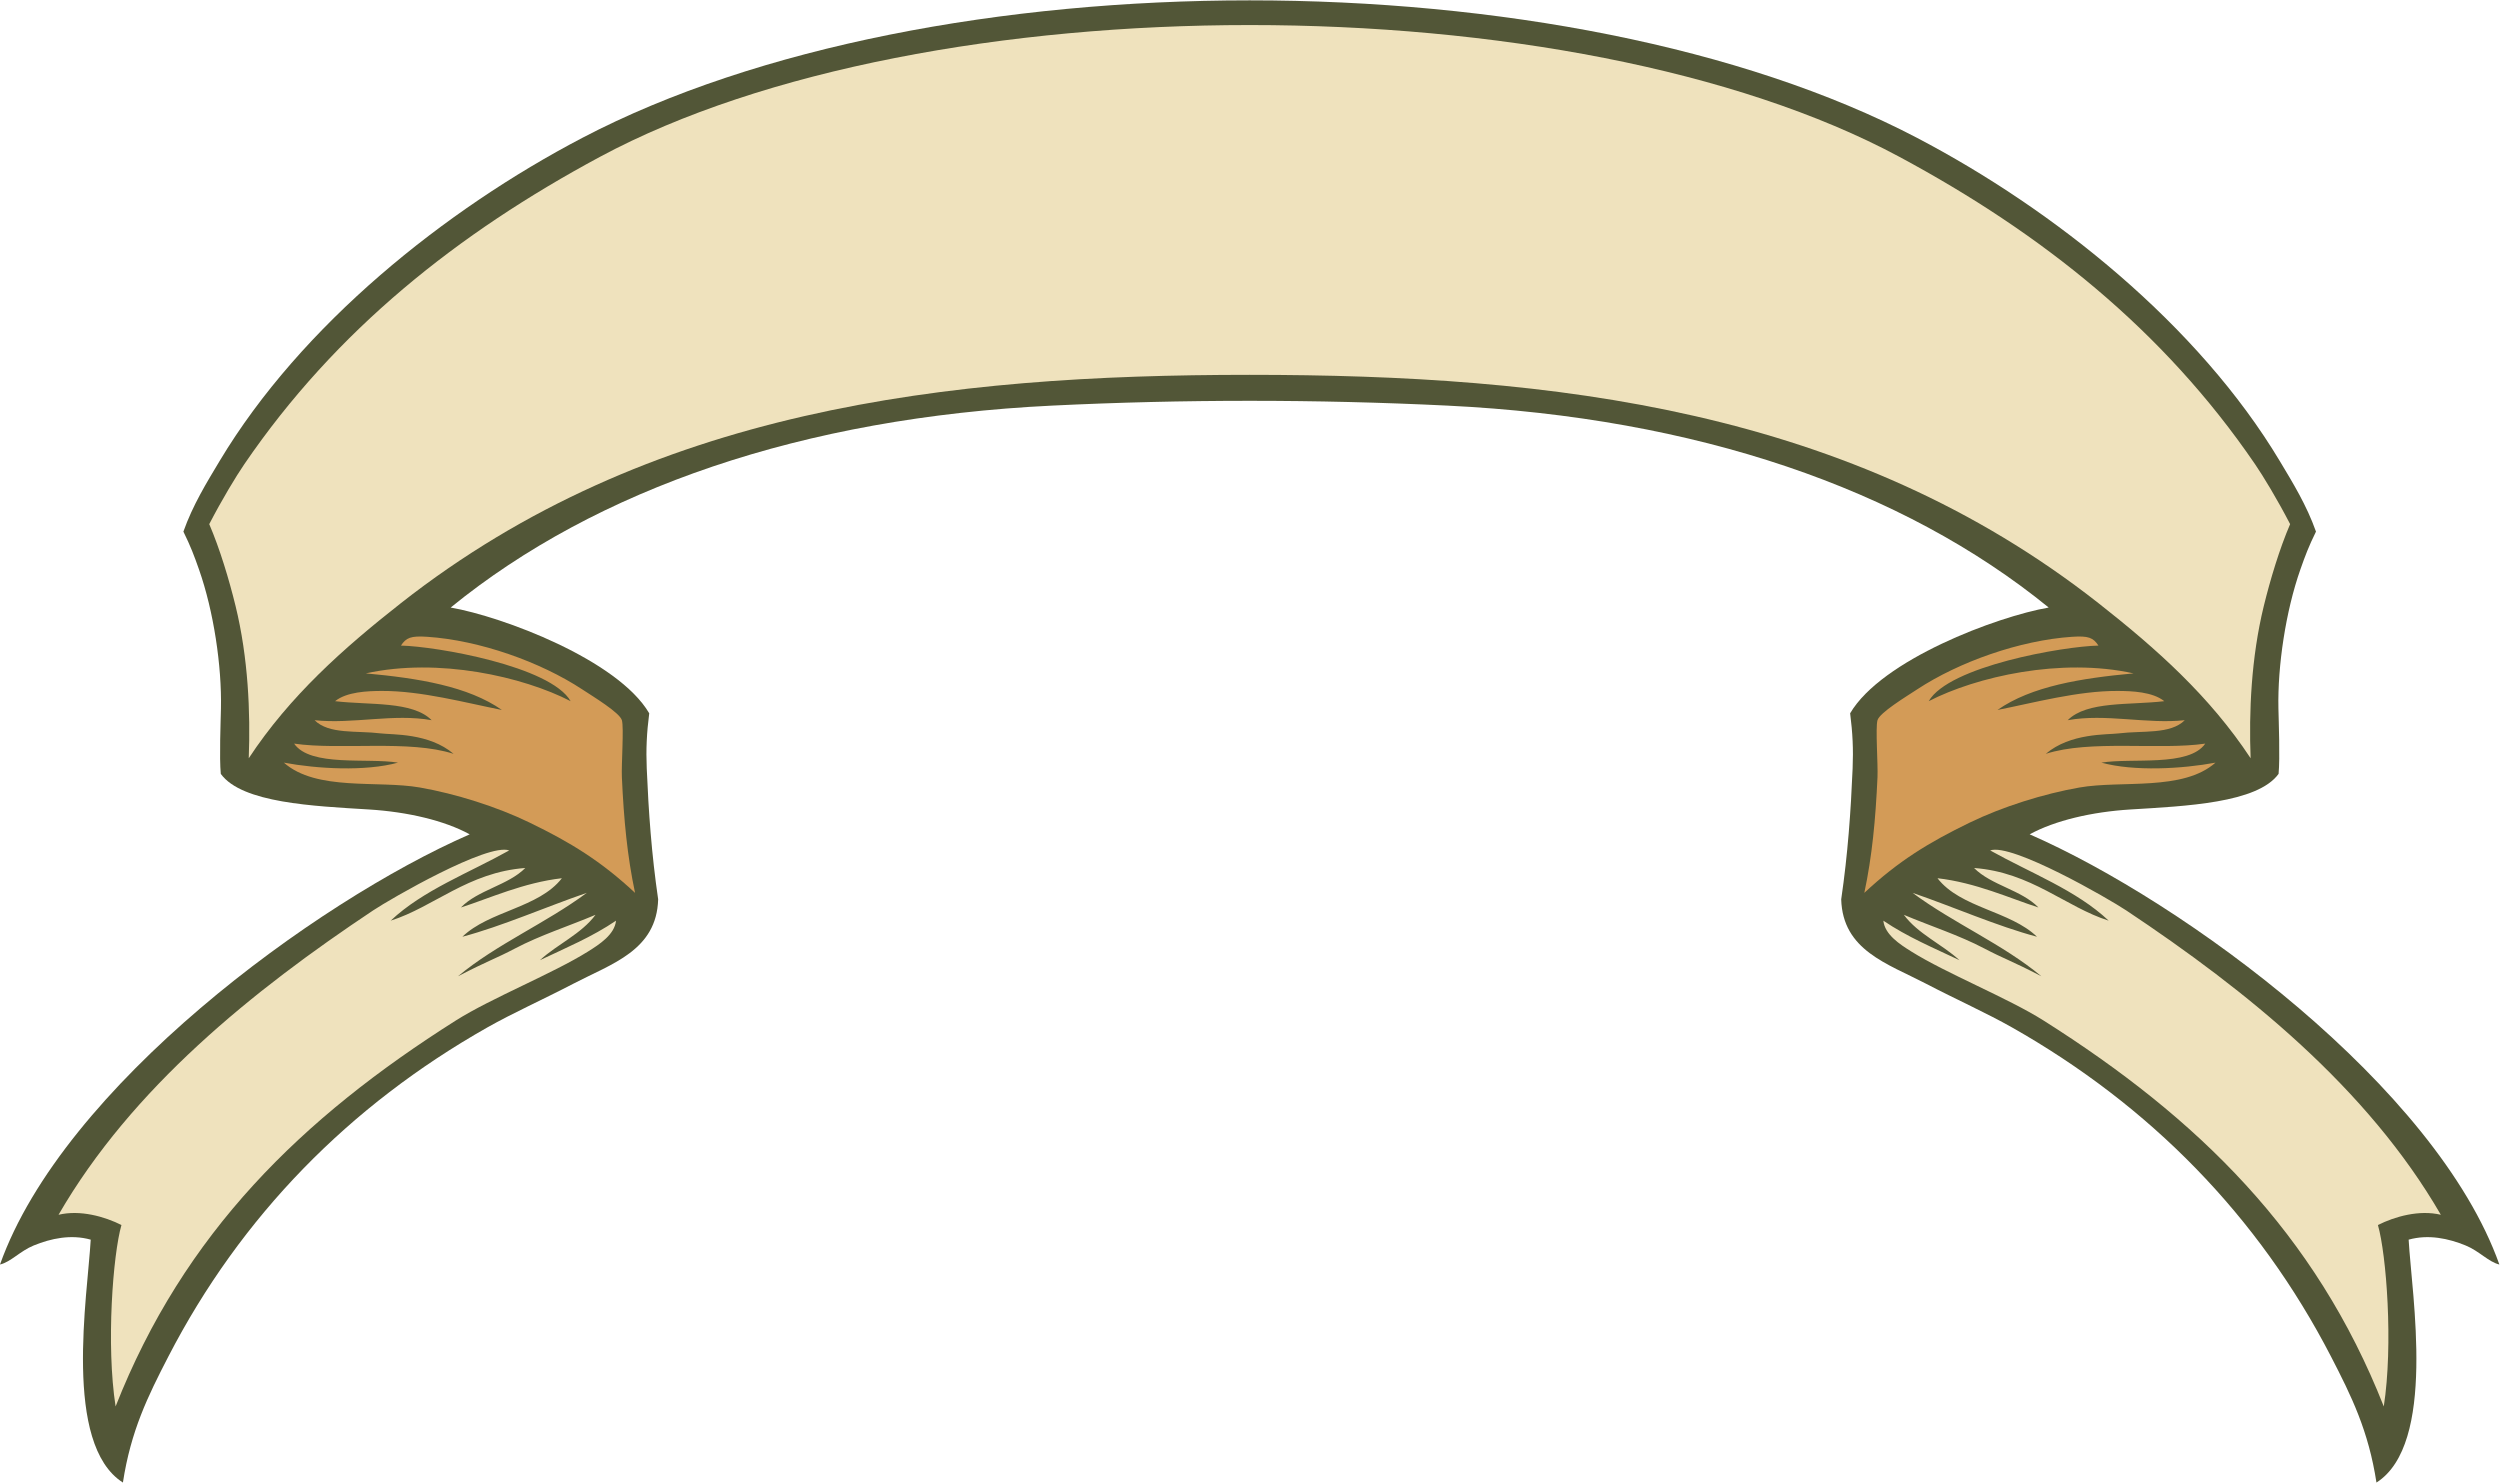 <?xml version="1.0" encoding="UTF-8" standalone="no"?>
<svg
   xmlns:dc="http://purl.org/dc/elements/1.1/"
   xmlns:cc="http://creativecommons.org/ns#"
   xmlns:rdf="http://www.w3.org/1999/02/22-rdf-syntax-ns#"
   xmlns:svg="http://www.w3.org/2000/svg"
   xmlns="http://www.w3.org/2000/svg"
   viewBox="0 0 819.893 486.213"
   height="486.213"
   width="819.893"
   xml:space="preserve"
   id="svg2"
   version="1.1"><defs
     id="defs6" /><g
     transform="matrix(1.333,0,0,-1.333,0,486.213)"
     id="g10"><g
       transform="scale(0.1)"
       id="g12"><path
         id="path14"
         style="fill:#525637;fill-opacity:1;fill-rule:evenodd;stroke:none"
         d="m 1108.79,2152.8 c 127.17,-22.14 411.33,-128.62 488.51,-260.21 -6.21,-48.5 -8.1,-88.55 -6.11,-135.79 4.49,-106.31 11.74,-210.12 28.08,-321.92 -3.71,-125.49 -113.38,-157.93 -208.08,-207.28 -76.35,-39.79 -148.39,-71.74 -212.4,-107.99 C 859.863,927.598 592.887,655.957 413.992,309.609 363.805,212.422 321.871,127.207 302.398,0 154.219,94.394 215.469,460.195 223.191,597.598 174.438,611.23 125.16,600.547 82.793,583.203 49.418,569.551 26.562,542.695 0,536.406 155.234,973.516 774.52,1428.32 1155.59,1594.8 c -61.94,33.95 -152.75,55.32 -248.395,61.2 -134.679,8.3 -311.847,15.56 -363.992,87.55 -3.777,39.65 -0.293,128.58 0.391,160.85 2.211,104.61 -17.817,239.04 -53.992,342 -12.321,35.06 -20.282,56.19 -38.403,93.21 23.149,65.28 57.137,120.35 88.801,173.19 201.051,335.58 554.9,618.74 892.8,795.6 861.56,450.96 2422.02,450.96 3283.59,0 337.9,-176.86 691.75,-460.02 892.79,-795.6 31.67,-52.84 65.66,-107.91 88.8,-173.19 -18.12,-37.02 -26.07,-58.15 -38.4,-93.21 -36.17,-102.96 -56.2,-237.39 -53.99,-342 0.68,-32.27 4.17,-121.2 0.39,-160.85 -52.14,-71.99 -229.31,-79.25 -364,-87.55 -95.64,-5.88 -186.44,-27.25 -248.39,-61.2 381.07,-166.48 1000.37,-621.284 1155.59,-1058.394 -26.56,6.289 -49.41,33.145 -82.79,46.797 -42.37,17.344 -91.64,28.027 -140.41,14.395 7.73,-137.403 68.98,-503.204 -79.19,-597.598 -19.48,127.207 -61.41,212.422 -111.6,309.609 -178.89,346.348 -445.87,617.989 -784.8,810.001 -64.01,36.25 -136.04,68.2 -212.4,107.99 -94.7,49.35 -204.36,81.79 -208.08,207.28 16.34,111.8 23.6,215.61 28.08,321.92 1.99,47.24 0.1,87.29 -6.1,135.79 77.17,131.59 361.33,238.07 488.5,260.21 -359.51,292.68 -866.62,466.92 -1479.6,496.8 -322.27,15.71 -650.14,15.71 -972.4,0 -612.98,-29.88 -1120.08,-204.12 -1479.6,-496.8 v 0" /><path
         id="path16"
         style="fill:#d39b57;fill-opacity:1;fill-rule:evenodd;stroke:none"
         d="m 4586.79,1450.8 c 84.65,78.97 158.82,124.06 259.19,172.79 80.96,39.32 182.31,71.06 270,86.41 103.97,18.2 254.6,-9.71 334.81,61.19 -81.67,-15.29 -199.83,-22.09 -280.8,0 75.13,12.4 215.63,-11.17 255.6,46.81 -113.39,-16.59 -282.96,10.18 -392.4,-25.19 60.77,51.71 150.27,46.72 180,50.39 58.31,7.21 126.72,-2.98 162,32.4 -94.17,-10.04 -194.1,16.9 -288,0 47.17,47.63 152.92,36.68 237.6,46.8 -28.59,23.05 -79.49,25.09 -115.21,25.2 -97.28,0.3 -204.25,-28.83 -295.19,-46.8 83.25,58.35 205.14,78.06 334.79,90 -178.97,39.51 -386.67,-8.06 -503.99,-68.4 49.69,86.35 331.42,134.92 417.6,136.8 -12.95,19.5 -24.37,24.31 -64.8,21.6 -128.31,-8.59 -277.92,-61.41 -381.6,-129.6 -27.21,-17.88 -91.72,-57 -97.21,-75.6 -5.3,-17.99 1.45,-108.63 0,-140.4 -4.75,-104.65 -13.27,-194.13 -32.39,-284.4 z m -3024.39,0 c -84.65,78.97 -158.83,124.06 -259.21,172.79 -80.94,39.32 -182.3,71.06 -270,86.41 -103.96,18.2 -254.581,-9.71 -334.795,61.19 81.664,-15.29 199.828,-22.09 280.8,0 -75.129,12.4 -215.625,-11.17 -255.601,46.81 113.398,-16.59 282.966,10.18 392.396,-25.19 -60.77,51.71 -150.263,46.72 -179.998,50.39 -58.304,7.21 -126.722,-2.98 -162,32.4 94.172,-10.04 194.098,16.9 288.008,0 -47.17,47.63 -152.922,36.68 -237.605,46.8 28.585,23.05 79.484,25.09 115.207,25.2 97.288,0.3 204.248,-28.83 295.198,-46.8 -83.26,58.35 -205.15,78.06 -334.8,90 178.98,39.51 386.67,-8.06 503.99,-68.4 -49.69,86.35 -331.42,134.92 -417.599,136.8 12.961,19.5 24.379,24.31 64.799,21.6 128.31,-8.59 277.92,-61.41 381.61,-129.6 27.2,-17.88 91.71,-57 97.2,-75.6 5.3,-17.99 -1.45,-108.63 0,-140.4 4.75,-104.65 13.28,-194.13 32.4,-284.4 v 0" /><path
         id="path18"
         style="fill:#efe2bd;fill-opacity:1;fill-rule:evenodd;stroke:none"
         d="m 4820.79,1285.2 c -63.5,30.13 -128.73,57.42 -187.2,97.2 3.51,-34.22 40.64,-58.2 68.39,-75.6 86.79,-54.42 237.96,-114.55 325.64,-169.98 379.47,-239.945 669.03,-522.523 837.17,-949.613 23.58,152.168 6.41,373.887 -14.4,446.387 41.39,20.859 101.72,37.949 154.8,25.195 -180.3,311.758 -477.39,551.271 -774.01,748.811 -43.33,28.86 -281.86,166.52 -334.79,147.6 99.22,-55.57 211.91,-97.68 291.6,-172.8 -105.77,33.42 -190.44,119.16 -331.2,129.59 42.4,-42.77 116.5,-53.88 158.4,-97.19 -69.92,22.49 -154.62,61.39 -248.4,72 56.46,-73.15 178.93,-80.28 244.8,-143.99 -97.63,25.96 -205.11,73.3 -306,107.99 99.74,-74.26 221.93,-126.07 316.79,-205.19 -76,39.39 -91.21,42.53 -140.4,68.39 -62.58,32.89 -130.48,54.36 -198,82.8 35.31,-47.48 93.61,-72 136.81,-111.6 z m -3492.4,0 c 63.5,30.13 128.74,57.42 187.2,97.2 -3.5,-34.22 -40.64,-58.2 -68.39,-75.6 -86.79,-54.42 -237.96,-114.55 -325.64,-169.98 C 742.094,896.875 452.535,614.297 284.395,187.207 c -23.579,152.168 -6.415,373.887 14.398,446.387 -41.387,20.859 -101.719,37.949 -154.801,25.195 180.293,311.758 477.391,551.271 774.004,748.811 43.332,28.86 281.864,166.52 334.804,147.6 -99.23,-55.57 -211.92,-97.68 -291.609,-172.8 105.779,33.42 190.439,119.16 331.209,129.59 -42.41,-42.77 -116.51,-53.88 -158.41,-97.19 69.94,22.49 154.62,61.39 248.41,72 -56.46,-73.15 -178.93,-80.28 -244.8,-143.99 97.63,25.96 205.1,73.3 305.99,107.99 -99.74,-74.26 -221.93,-126.07 -316.79,-205.19 76,39.39 91.21,42.53 140.4,68.39 62.57,32.89 130.48,54.36 198,82.8 -35.31,-47.48 -93.61,-72 -136.81,-111.6 v 0" /><path
         id="path20"
         style="fill:#efe2bd;fill-opacity:1;fill-rule:evenodd;stroke:none"
         d="m 4673.19,3261.6 c 349.35,-187.79 649.32,-425.78 874.8,-756 20.53,-30.09 54.56,-86.17 86.4,-147.6 -26.14,-60.7 -49.08,-137.3 -64.81,-201.6 -31.11,-127.24 -36.73,-261.7 -32.39,-374.41 -100.95,153.01 -231.82,269.65 -374.4,381.61 -608.81,478.02 -1340.94,561.71 -2088.2,561.71 -747.25,0 -1479.39,-83.69 -2088.199,-561.71 C 843.809,2051.64 712.938,1935 611.996,1781.99 c 4.336,112.71 -1.277,247.17 -32.394,374.41 -15.731,64.3 -38.668,140.9 -64.801,201.6 31.832,61.43 65.851,117.51 86.39,147.6 225.481,330.22 525.449,568.21 874.799,756 804.36,432.35 2392.84,432.35 3197.2,0 v 0" /></g></g></svg>
